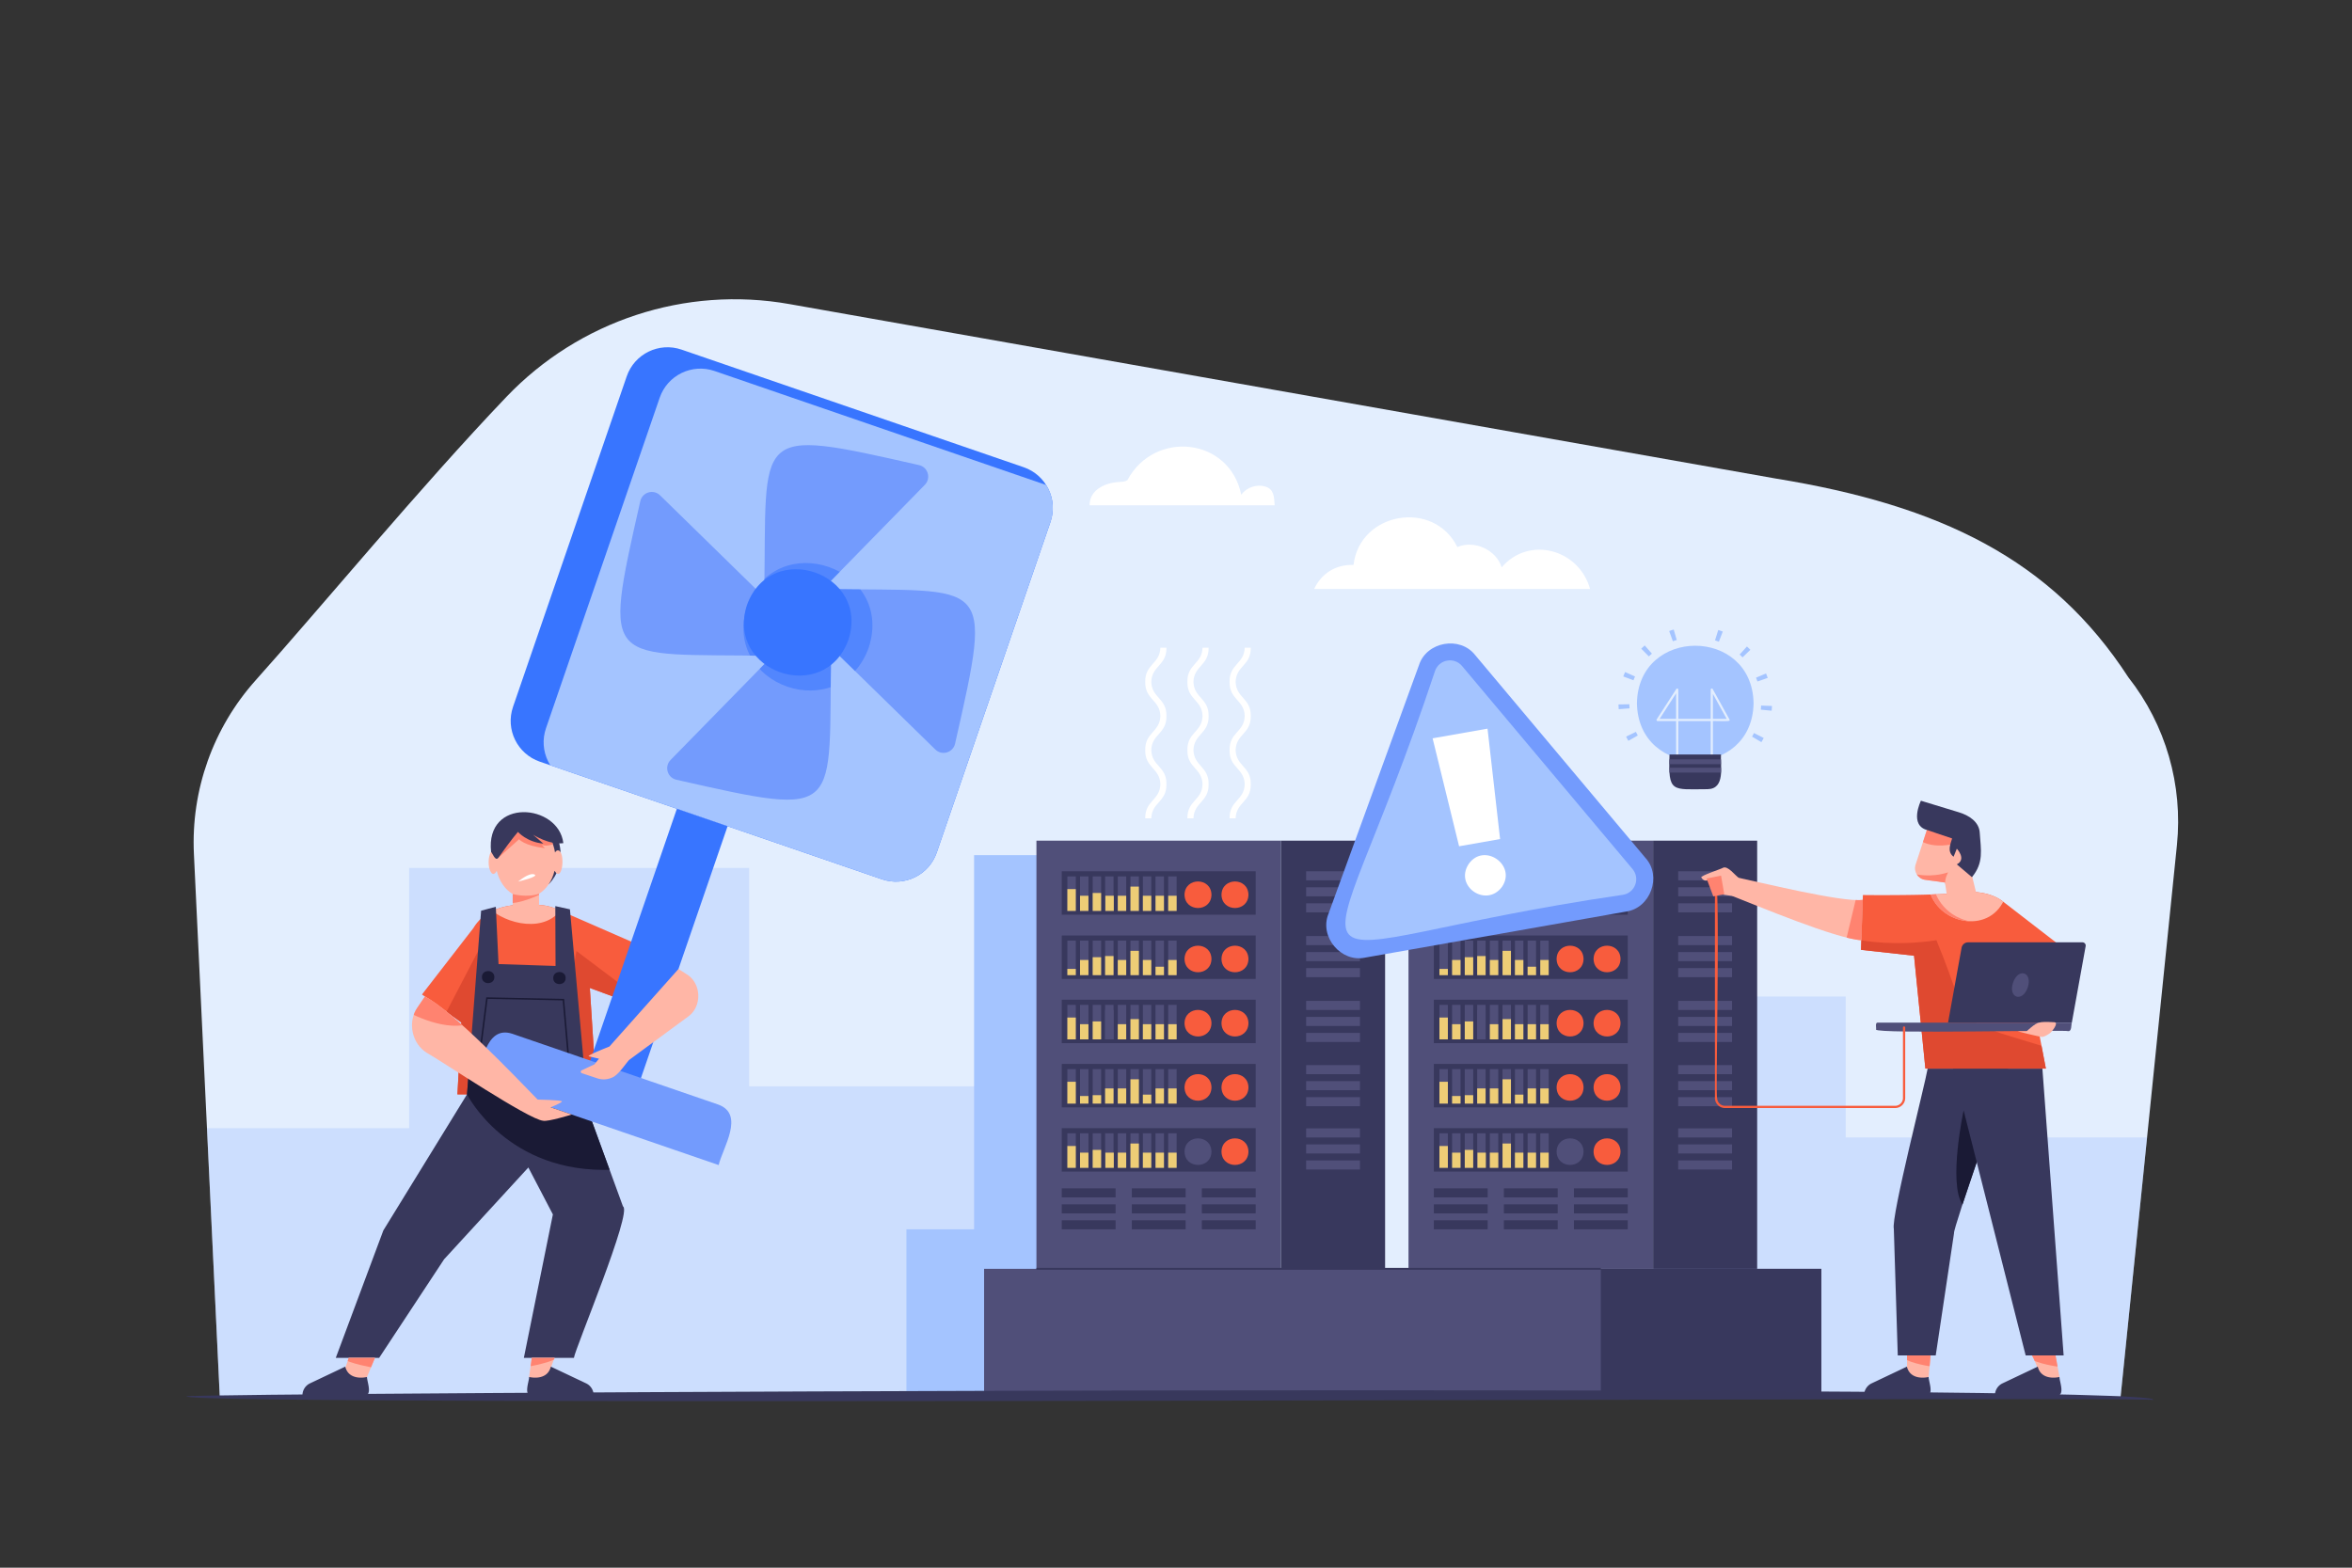 <svg xmlns="http://www.w3.org/2000/svg" xmlns:xlink="http://www.w3.org/1999/xlink" width="3000" height="2000"><rect width="100%" height="100%" fill="#333333" stroke="none"/><g><defs><path id="a" d="M2704.848 1781.729H280.309l-32.971-692.316c-3.877-81.418 24.526-161.036 78.923-221.748 82.132-91.668 209.866-246.309 319.64-361.308 92.948-97.373 228.394-141.886 360.959-118.433l1258.585 222.66c209.591 34.139 351.696 103.084 449.309 253.52 47.671 60.58 69.762 137.398 61.931 214.086l-71.837 703.539z"/></defs><use fill="#E3EEFE" xlink:href="#a"/><clipPath id="b"><use xlink:href="#a"/></clipPath><path fill="#A4C4FF" d="M243.815 1439.283h277.997v-331.989h433.761v278.633h572.492v455.964H261.39z" clip-path="url(#b)" opacity=".36"/><path fill="#A4C4FF" d="M1409.58 1781.423v-690.437h-167.123v477.339h-86.334v213.404h253.457" clip-path="url(#b)"/><path fill="#A4C4FF" d="M2744.712 1451.139H2354.24v-179.794h-179.336v536.824h680.492z" clip-path="url(#b)" opacity=".36"/></g><g><g><g><path fill="#504F79" d="M1321.976 1072.489h311.96v546.228h-311.96z"/><path fill="#38385D" d="M1633.936 1072.489H1766.7v546.228h-132.764z"/></g><path fill="#38385D" d="M1354.289 1111.526h247.333v55.413h-247.333z"/><path fill="#F85C3D" d="M1558.033 1141.483c.386-22.591 33.996-22.588 34.379.001-.386 22.591-33.996 22.587-34.379-.001zM1510.877 1141.483c.386-22.591 33.995-22.588 34.378.001-.386 22.591-33.996 22.587-34.378-.001z"/><g fill="#504F79"><path d="M1393.746 1118.099h10.753v44.021h-10.753zM1377.586 1118.099h10.753v44.021h-10.753zM1361.427 1118.099h10.753v44.021h-10.753z"/></g><g fill="#504F79"><path d="M1441.899 1118.099h10.753v44.021h-10.753zM1425.74 1118.099h10.753v44.021h-10.753zM1409.58 1118.099h10.753v44.021h-10.753z"/></g><g fill="#504F79"><path d="M1490.052 1118.099h10.753v44.021h-10.753zM1473.893 1118.099h10.753v44.021h-10.753zM1457.733 1118.099h10.753v44.021h-10.753z"/></g><path fill="#EECD76" d="M1361.427 1134.275h10.753v27.845h-10.753zM1377.586 1142.766h10.753v19.354h-10.753zM1393.746 1139.233h10.753v22.887h-10.753zM1409.905 1142.766h10.753v19.354h-10.753zM1425.74 1142.766h10.753v19.354h-10.753zM1441.899 1131.094h10.753v31.026h-10.753zM1457.733 1142.766h10.753v19.354h-10.753zM1473.893 1142.766h10.753v19.354h-10.753zM1490.052 1142.766h10.753v19.354h-10.753z"/><path fill="#38385D" d="M1354.289 1193.466h247.333v55.413h-247.333z"/><path fill="#F85C3D" d="M1558.033 1223.423c.386-22.591 33.996-22.588 34.379.001-.386 22.591-33.996 22.587-34.379-.001zM1510.877 1223.423c.386-22.591 33.995-22.588 34.378.001-.386 22.591-33.996 22.587-34.378-.001z"/><g fill="#504F79"><path d="M1393.746 1200.037h10.753v44.022h-10.753zM1377.586 1200.037h10.753v44.022h-10.753zM1361.427 1200.037h10.753v44.022h-10.753z"/></g><g fill="#504F79"><path d="M1441.899 1200.037h10.753v44.022h-10.753zM1425.74 1200.037h10.753v44.022h-10.753zM1409.58 1200.037h10.753v44.022h-10.753z"/></g><g fill="#504F79"><path d="M1490.052 1200.037h10.753v44.022h-10.753zM1473.893 1200.037h10.753v44.022h-10.753zM1457.733 1200.037h10.753v44.022h-10.753z"/></g><path fill="#EECD76" d="M1361.427 1236.083h10.753v7.977h-10.753zM1377.586 1224.705h10.753v19.354h-10.753zM1393.746 1221.172h10.753v22.888h-10.753zM1409.58 1219.698h10.753v24.361h-10.753zM1425.74 1224.705h10.753v19.354h-10.753zM1441.899 1213.033h10.753v31.026h-10.753zM1457.733 1224.705h10.753v19.354h-10.753zM1473.893 1233.309h10.753v10.751h-10.753zM1490.052 1224.705h10.753v19.354h-10.753z"/><path fill="#38385D" d="M1354.289 1275.405h247.333v55.413h-247.333z"/><path fill="#F85C3D" d="M1558.033 1305.362c.386-22.592 33.996-22.588 34.379.001-.386 22.59-33.996 22.587-34.379-.001zM1510.877 1305.362c.386-22.592 33.995-22.588 34.378.001-.386 22.59-33.996 22.587-34.378-.001z"/><g fill="#504F79"><path d="M1393.746 1281.977h10.753v44.022h-10.753zM1377.586 1281.977h10.753v44.022h-10.753zM1361.427 1281.977h10.753v44.022h-10.753z"/></g><g fill="#504F79"><path d="M1441.899 1281.977h10.753v44.022h-10.753zM1425.74 1281.977h10.753v44.022h-10.753zM1409.58 1281.977h10.753v44.022h-10.753z"/></g><g fill="#504F79"><path d="M1490.052 1281.977h10.753v44.022h-10.753zM1473.893 1281.977h10.753v44.022h-10.753zM1457.733 1281.977h10.753v44.022h-10.753z"/></g><path fill="#EECD76" d="M1361.427 1298.153h10.753v27.846h-10.753zM1377.586 1306.645h10.753v19.354h-10.753zM1393.746 1303.111h10.753v22.888h-10.753z"/><path fill="#504F79" d="M1409.58 1288.527h10.753v37.472h-10.753z"/><path fill="#EECD76" d="M1425.74 1306.645h10.753v19.354h-10.753zM1441.899 1300.129h10.753v25.87h-10.753zM1457.733 1306.645h10.753v19.354h-10.753zM1473.893 1306.645h10.753v19.354h-10.753zM1490.052 1306.645h10.753v19.354h-10.753z"/><path fill="#38385D" d="M1354.289 1357.344h247.333v55.414h-247.333z"/><path fill="#F85C3D" d="M1558.033 1387.302c.386-22.592 33.996-22.588 34.379.001-.387 22.59-33.996 22.587-34.379-.001zM1510.877 1387.302c.386-22.592 33.995-22.588 34.378.001-.386 22.59-33.996 22.587-34.378-.001z"/><g fill="#504F79"><path d="M1393.746 1363.916h10.753v44.022h-10.753zM1377.586 1363.916h10.753v44.022h-10.753zM1361.427 1363.916h10.753v44.022h-10.753z"/></g><g fill="#504F79"><path d="M1441.899 1363.916h10.753v44.022h-10.753zM1425.74 1363.916h10.753v44.022h-10.753zM1409.58 1363.916h10.753v44.022h-10.753z"/></g><g fill="#504F79"><path d="M1490.052 1363.916h10.753v44.022h-10.753zM1473.893 1363.916h10.753v44.022h-10.753zM1457.733 1363.916h10.753v44.022h-10.753z"/></g><path fill="#EECD76" d="M1361.427 1380.093h10.753v27.846h-10.753zM1377.586 1398.261h10.753v9.678h-10.753zM1393.746 1397.187h10.753v10.752h-10.753zM1409.58 1388.583h10.753v19.355h-10.753zM1425.74 1388.583h10.753v19.355h-10.753zM1441.899 1376.912h10.753v31.026h-10.753zM1457.733 1396.494h10.753v11.444h-10.753zM1473.893 1388.583h10.753v19.355h-10.753zM1490.052 1388.583h10.753v19.355h-10.753z"/><path fill="#38385D" d="M1354.289 1439.283h247.333v55.414h-247.333z"/><path fill="#F85C3D" d="M1558.033 1469.241c.386-22.592 33.996-22.588 34.379 0-.387 22.591-33.996 22.588-34.379 0z"/><path fill="#504F79" d="M1510.877 1469.241c.386-22.592 33.995-22.588 34.378 0-.386 22.591-33.996 22.588-34.378 0z"/><g fill="#504F79"><path d="M1393.746 1445.855h10.753v44.021h-10.753zM1377.586 1445.855h10.753v44.021h-10.753zM1361.427 1445.855h10.753v44.021h-10.753z"/></g><g fill="#504F79"><path d="M1441.899 1445.855h10.753v44.021h-10.753zM1425.74 1445.855h10.753v44.021h-10.753zM1409.58 1445.855h10.753v44.021h-10.753z"/></g><g fill="#504F79"><path d="M1490.052 1445.855h10.753v44.021h-10.753zM1473.893 1445.855h10.753v44.021h-10.753zM1457.733 1445.855h10.753v44.021h-10.753z"/></g><path fill="#EECD76" d="M1361.427 1462.032h10.753v27.845h-10.753zM1377.586 1470.522h10.753v19.354h-10.753zM1393.746 1466.99h10.753v22.887h-10.753zM1409.905 1470.522h10.753v19.354h-10.753zM1425.74 1470.522h10.753v19.354h-10.753zM1441.899 1458.852h10.753v31.025h-10.753zM1457.733 1470.522h10.753v19.354h-10.753zM1473.893 1470.522h10.753v19.354h-10.753zM1490.052 1470.522h10.753v19.354h-10.753z"/><g fill="#38385D"><path d="M1354.289 1516.065h68.65v11.535h-68.65zM1354.289 1536.428h68.65v11.535h-68.65zM1354.289 1556.79h68.65v11.535h-68.65z"/></g><g fill="#38385D"><path d="M1443.631 1516.065h68.649v11.535h-68.649zM1443.631 1536.428h68.649v11.535h-68.649zM1443.631 1556.79h68.649v11.535h-68.649z"/></g><g fill="#38385D"><path d="M1532.973 1516.065h68.649v11.535h-68.649zM1532.973 1536.428h68.649v11.535h-68.649zM1532.973 1556.79h68.649v11.535h-68.649z"/></g><g fill="#504F79"><path d="M1665.993 1111.526h68.649v11.577h-68.649zM1665.993 1131.963h68.649v11.578h-68.649zM1665.993 1152.4h68.649v11.577h-68.649z"/></g><g fill="#504F79"><path d="M1665.993 1194.206h68.649v11.577h-68.649zM1665.993 1214.643h68.649v11.578h-68.649zM1665.993 1235.08h68.649v11.578h-68.649z"/></g><g fill="#504F79"><path d="M1665.993 1276.886h68.649v11.577h-68.649zM1665.993 1297.322h68.649v11.578h-68.649zM1665.993 1317.76h68.649v11.578h-68.649z"/></g><g fill="#504F79"><path d="M1665.993 1358.825h68.649v11.577h-68.649zM1665.993 1379.262h68.649v11.578h-68.649zM1665.993 1399.699h68.649v11.578h-68.649z"/></g><g fill="#504F79"><path d="M1665.993 1439.562h68.649v11.577h-68.649zM1665.993 1459.998h68.649v11.577h-68.649zM1665.993 1480.436h68.649v11.577h-68.649z"/></g></g><g><g><path fill="#504F79" d="M1796.563 1072.489h311.96v546.228h-311.96z"/><path fill="#38385D" d="M2108.522 1072.489h132.764v546.228h-132.764z"/></g><path fill="#38385D" d="M1828.876 1111.526h247.333v55.413h-247.333z"/><path fill="#F85C3D" d="M2032.62 1141.483c.386-22.591 33.996-22.588 34.379.001-.386 22.591-33.996 22.587-34.379-.001zM1985.463 1141.483c.387-22.591 33.996-22.588 34.379.001-.386 22.591-33.996 22.587-34.379-.001z"/><g fill="#504F79"><path d="M1868.332 1118.099h10.754v44.021h-10.754zM1852.173 1118.099h10.754v44.021h-10.754zM1836.014 1118.099h10.753v44.021h-10.753z"/></g><g fill="#504F79"><path d="M1916.486 1118.099h10.753v44.021h-10.753zM1900.326 1118.099h10.754v44.021h-10.754zM1884.167 1118.099h10.753v44.021h-10.753z"/></g><g fill="#504F79"><path d="M1964.639 1118.099h10.754v44.021h-10.754zM1948.479 1118.099h10.753v44.021h-10.753zM1932.32 1118.099h10.753v44.021h-10.753z"/></g><path fill="#EECD76" d="M1836.014 1134.275h10.753v27.845h-10.753zM1852.173 1142.766h10.754v19.354h-10.754zM1868.332 1139.233h10.754v22.887h-10.754zM1884.492 1142.766h10.753v19.354h-10.753zM1900.326 1142.766h10.754v19.354h-10.754zM1916.486 1131.094h10.753v31.026h-10.753zM1932.32 1142.766h10.753v19.354h-10.753zM1948.479 1142.766h10.753v19.354h-10.753zM1964.639 1142.766h10.754v19.354h-10.754z"/><path fill="#38385D" d="M1828.876 1193.466h247.333v55.413h-247.333z"/><path fill="#F85C3D" d="M2032.62 1223.423c.386-22.591 33.996-22.588 34.379.001-.386 22.591-33.996 22.587-34.379-.001zM1985.463 1223.423c.387-22.591 33.996-22.588 34.379.001-.386 22.591-33.996 22.587-34.379-.001z"/><g fill="#504F79"><path d="M1868.332 1200.037h10.754v44.022h-10.754zM1852.173 1200.037h10.754v44.022h-10.754zM1836.014 1200.037h10.753v44.022h-10.753z"/></g><g fill="#504F79"><path d="M1916.486 1200.037h10.753v44.022h-10.753zM1900.326 1200.037h10.754v44.022h-10.754zM1884.167 1200.037h10.753v44.022h-10.753z"/></g><g fill="#504F79"><path d="M1964.639 1200.037h10.754v44.022h-10.754zM1948.479 1200.037h10.753v44.022h-10.753zM1932.32 1200.037h10.753v44.022h-10.753z"/></g><path fill="#EECD76" d="M1836.014 1236.083h10.753v7.977h-10.753zM1852.173 1224.705h10.754v19.354h-10.754zM1868.332 1221.172h10.754v22.888h-10.754zM1884.167 1219.698h10.753v24.361h-10.753zM1900.326 1224.705h10.754v19.354h-10.754zM1916.486 1213.033h10.753v31.026h-10.753zM1932.32 1224.705h10.753v19.354h-10.753zM1948.479 1233.309h10.753v10.751h-10.753zM1964.639 1224.705h10.754v19.354h-10.754z"/><path fill="#38385D" d="M1828.876 1275.405h247.333v55.413h-247.333z"/><path fill="#F85C3D" d="M2032.62 1305.362c.386-22.592 33.996-22.588 34.379.001-.386 22.59-33.996 22.587-34.379-.001zM1985.463 1305.362c.387-22.592 33.996-22.588 34.379.001-.386 22.59-33.996 22.587-34.379-.001z"/><g fill="#504F79"><path d="M1868.332 1281.977h10.754v44.022h-10.754zM1852.173 1281.977h10.754v44.022h-10.754zM1836.014 1281.977h10.753v44.022h-10.753z"/></g><g fill="#504F79"><path d="M1916.486 1281.977h10.753v44.022h-10.753zM1900.326 1281.977h10.754v44.022h-10.754zM1884.167 1281.977h10.753v44.022h-10.753z"/></g><g fill="#504F79"><path d="M1964.639 1281.977h10.754v44.022h-10.754zM1948.479 1281.977h10.753v44.022h-10.753zM1932.32 1281.977h10.753v44.022h-10.753z"/></g><path fill="#EECD76" d="M1836.014 1298.153h10.753v27.846h-10.753zM1852.173 1306.645h10.754v19.354h-10.754zM1868.332 1303.111h10.754v22.888h-10.754z"/><path fill="#504F79" d="M1884.167 1288.527h10.753v37.472h-10.753z"/><path fill="#EECD76" d="M1900.326 1306.645h10.754v19.354h-10.754zM1916.486 1300.129h10.753v25.87h-10.753zM1932.32 1306.645h10.753v19.354h-10.753zM1948.479 1306.645h10.753v19.354h-10.753zM1964.639 1306.645h10.754v19.354h-10.754z"/><path fill="#38385D" d="M1828.876 1357.344h247.333v55.414h-247.333z"/><path fill="#F85C3D" d="M2032.62 1387.302c.386-22.592 33.996-22.588 34.379.001-.386 22.59-33.996 22.587-34.379-.001zM1985.463 1387.302c.387-22.592 33.996-22.588 34.379.001-.386 22.59-33.996 22.587-34.379-.001z"/><g fill="#504F79"><path d="M1868.332 1363.916h10.754v44.022h-10.754zM1852.173 1363.916h10.754v44.022h-10.754zM1836.014 1363.916h10.753v44.022h-10.753z"/></g><g fill="#504F79"><path d="M1916.486 1363.916h10.753v44.022h-10.753zM1900.326 1363.916h10.754v44.022h-10.754zM1884.167 1363.916h10.753v44.022h-10.753z"/></g><g fill="#504F79"><path d="M1964.639 1363.916h10.754v44.022h-10.754zM1948.479 1363.916h10.753v44.022h-10.753zM1932.32 1363.916h10.753v44.022h-10.753z"/></g><path fill="#EECD76" d="M1836.014 1380.093h10.753v27.846h-10.753zM1852.173 1398.261h10.754v9.678h-10.754zM1868.332 1397.187h10.754v10.752h-10.754zM1884.167 1388.583h10.753v19.355h-10.753zM1900.326 1388.583h10.754v19.355h-10.754zM1916.486 1376.912h10.753v31.026h-10.753zM1932.32 1396.494h10.753v11.444h-10.753zM1948.479 1388.583h10.753v19.355h-10.753zM1964.639 1388.583h10.754v19.355h-10.754z"/><path fill="#38385D" d="M1828.876 1439.283h247.333v55.414h-247.333z"/><path fill="#F85C3D" d="M2032.62 1469.241c.386-22.592 33.996-22.588 34.379 0-.386 22.591-33.996 22.588-34.379 0z"/><path fill="#504F79" d="M1985.463 1469.241c.387-22.592 33.996-22.588 34.379 0-.386 22.591-33.996 22.588-34.379 0z"/><g fill="#504F79"><path d="M1868.332 1445.855h10.754v44.021h-10.754zM1852.173 1445.855h10.754v44.021h-10.754zM1836.014 1445.855h10.753v44.021h-10.753z"/></g><g fill="#504F79"><path d="M1916.486 1445.855h10.753v44.021h-10.753zM1900.326 1445.855h10.754v44.021h-10.754zM1884.167 1445.855h10.753v44.021h-10.753z"/></g><g fill="#504F79"><path d="M1964.639 1445.855h10.754v44.021h-10.754zM1948.479 1445.855h10.753v44.021h-10.753zM1932.32 1445.855h10.753v44.021h-10.753z"/></g><path fill="#EECD76" d="M1836.014 1462.032h10.753v27.845h-10.753zM1852.173 1470.522h10.754v19.354h-10.754zM1868.332 1466.99h10.754v22.887h-10.754zM1884.492 1470.522h10.753v19.354h-10.753zM1900.326 1470.522h10.754v19.354h-10.754zM1916.486 1458.852h10.753v31.025h-10.753zM1932.32 1470.522h10.753v19.354h-10.753zM1948.479 1470.522h10.753v19.354h-10.753zM1964.639 1470.522h10.754v19.354h-10.754z"/><g fill="#38385D"><path d="M1828.876 1516.065h68.649v11.535h-68.649zM1828.876 1536.428h68.649v11.535h-68.649zM1828.876 1556.79h68.649v11.535h-68.649z"/></g><g fill="#38385D"><path d="M1918.218 1516.065h68.649v11.535h-68.649zM1918.218 1536.428h68.649v11.535h-68.649zM1918.218 1556.79h68.649v11.535h-68.649z"/></g><g fill="#38385D"><path d="M2007.56 1516.065h68.649v11.535h-68.649zM2007.56 1536.428h68.649v11.535h-68.649zM2007.56 1556.79h68.649v11.535h-68.649z"/></g><g fill="#504F79"><path d="M2140.58 1111.526h68.649v11.577h-68.649zM2140.58 1131.963h68.649v11.578h-68.649zM2140.58 1152.4h68.649v11.577h-68.649z"/></g><g fill="#504F79"><path d="M2140.58 1194.206h68.649v11.577h-68.649zM2140.58 1214.643h68.649v11.578h-68.649zM2140.58 1235.08h68.649v11.578h-68.649z"/></g><g fill="#504F79"><path d="M2140.58 1276.886h68.649v11.577h-68.649zM2140.58 1297.322h68.649v11.578h-68.649zM2140.58 1317.76h68.649v11.578h-68.649z"/></g><g fill="#504F79"><path d="M2140.58 1358.825h68.649v11.577h-68.649zM2140.58 1379.262h68.649v11.578h-68.649zM2140.58 1399.699h68.649v11.578h-68.649z"/></g><g fill="#504F79"><path d="M2140.58 1439.562h68.649v11.577h-68.649zM2140.58 1459.998h68.649v11.577h-68.649zM2140.58 1480.436h68.649v11.577h-68.649z"/></g></g><path fill="#504F79" d="M1255.229 1618.717h1067.86v162.706h-1067.86z"/><path fill="#38385D" d="M2041.885 1618.717h281.205v162.706h-281.205zM1321.975 1617.478h719.91v2.479h-719.91z"/></g><g><g><path fill="#38385D" d="M2458.729 1363.288c-3.05 18.988-46.838 189.53-43.137 204.438.002 0 5.032 161.482 5.032 161.482h48.424l23.344-155.98c-1.729-5.079 67.072-200.847 69.275-209.94h-102.938z"/><path fill="#38385D" d="M2605.097 1363.288l27.092 365.921h-48.421l-92.621-365.921z"/><path fill="#1A1A35" d="M2521.384 1482.746l-16.756-66.198s-19.89 92.636-1.446 120.172l18.202-53.974z"/><g><defs><path id="c" d="M2375.928 1148.018c-26.084 3.52-134.894-23.357-161.895-28.955l-4.582 23.967c31.088 12.106 132.496 54.71 164.714 56.482l1.763-51.494z"/></defs><use fill="#FFB6A6" xlink:href="#c"/><clipPath id="d"><use xlink:href="#c"/></clipPath><path fill="#FF8370" d="M2368.03 1143.523l-14.925 62.26 35.073.453 3.358-62.695z" clip-path="url(#d)"/></g><g><defs><path id="e" d="M2646.637 1221.011l-88.936-68.649a76.665 76.665 0 00-2.541-1.962l-.002.007c-13.385-10.635-32.242-13.314-49.463-12.582-14.872 4.531-112.174 4.361-129.556 4.01l-2.396 69.955 67.638 7.471 14.474 144.028h153.664l-21.103-110.293 58.221-31.985z"/></defs><use fill="#F85C3D" xlink:href="#e"/><clipPath id="f"><use xlink:href="#e"/></clipPath><g clip-path="url(#f)"><defs><path id="g" d="M2461.439 1137.817c13.328 42.826 79.454 54.616 96.719 5.575l-45.337-9.671-51.382 4.096z"/></defs><use fill="#FFB6A6" xlink:href="#g"/><clipPath id="h"><use xlink:href="#g"/></clipPath><path fill="#FF8370" d="M2468.131 1137.817s10.494 35.95 54.871 39.01c-24.112 5.217-61.291-8.117-68.861-38.032l13.99-.978" clip-path="url(#h)"/></g><path fill="#DF4930" d="M2374.165 1199.512s41.539 8.335 95.755 0c48.346 116.506 14.514 97.769 137.32 135.688 0 0 8.707 34.819 5.145 33.632-3.562-1.187-172.598-.791-172.598-.791l-7.462-146.002-63.317-11.079 5.157-11.448" clip-path="url(#f)"/></g><g><g><path fill="#38385D" d="M2642.637 1304.648h-157.885l17.271-95.541a8.407 8.407 0 018.272-6.909h145.879a4.163 4.163 0 014.097 4.903l-17.634 97.547z"/><path fill="#504F79" d="M2638.252 1315.501c-2.043-1.95-245.79 3.782-245.343-2.033.607-1.819-1.535-8.974 2.033-8.819h247.694c-.894 2.516-.015 11.144-4.384 10.852zM2586.346 1259.891c-6.807 19.537-25.28 13.185-18.627-6.405 6.805-19.537 25.279-13.183 18.627 6.405z"/></g><path fill="#F85C3D" d="M2417.239 1413.608h-216.973c-7.097 0-12.87-5.772-12.87-12.868v-283.657c7.717-9.631.45 284.12 2.867 283.655-.005 5.52 4.485 10.009 10.003 10.009h216.973c5.518 0 10.007-4.489 10.007-10.007v-89.855a1.431 1.431 0 112.863 0v89.855c-.001 7.096-5.773 12.868-12.87 12.868z"/><path fill="#FFB6A6" d="M2585.018 1315.586c13.944-12.149 13.95-12.562 35.551-11.457 6.052.653-4.243 13.593-6.871 14.667-2.998 2.015-6.853 4.201-9.255 4.034-4.389-.306-31.864-7.244-30.644-7.244h11.219z"/></g><g><defs><path id="i" d="M2459.334 1054.063l-15.982 48.974c-2.884 8.835 2.931 18.126 12.139 19.397l25.362 3.5 5.172 34.592 39.293-2.329-25.521-104.134h-40.463z"/></defs><use fill="#FFB6A6" xlink:href="#i"/><clipPath id="j"><use xlink:href="#i"/></clipPath><path fill="#FF8370" d="M2442.607 1115.091s19.813 5.138 42.242-2.171c0 0-4.904 8.521-3.524 15.354s-35.602-.878-38.718-13.183zM2446.51 1070.297c.832.399 16.075 16.193 56.815 3.447l-46.56-24.939-10.255 21.492z" clip-path="url(#j)"/></g><g><g><defs><path id="k" d="M2432.441 1729.209v15.607s4.968 15.295 16.025 15.295c11.057 0 11.515-3.411 11.515-3.411l2.506-27.491h-30.046z"/></defs><use fill="#FFB6A6" xlink:href="#k"/><clipPath id="l"><use xlink:href="#k"/></clipPath><path fill="#FF8370" d="M2464.445 1743.498s-27.908-3.808-35.325-10.693l-.354-6.612 36.2.786-.521 16.519z" clip-path="url(#l)"/></g><path fill="#38385C" d="M2459.981 1756.7s-22.944 5.882-27.702-13.202l-44.939 21.313a16.909 16.909 0 00-9.582 16.918l78.657-1.061c11.133-.28 3.556-18.044 3.566-23.968z"/></g><g><g><defs><path id="m" d="M2591.808 1729.209c4.965 7.457 9.783 30.806 23.557 30.902 11.058 0 11.517-3.411 11.517-3.411l-5.028-27.491h-30.046z"/></defs><use fill="#FFB6A6" xlink:href="#m"/><clipPath id="n"><use xlink:href="#m"/></clipPath><path fill="#FF8370" d="M2624.897 1743.498s-27.909-3.808-35.326-10.693l-.354-6.612 36.2.786-.52 16.519z" clip-path="url(#n)"/></g><path fill="#38385C" d="M2626.881 1756.7s-22.945 5.882-27.703-13.202l-44.938 21.313a16.908 16.908 0 00-9.583 16.918l78.657-1.061c11.132-.28 3.555-18.044 3.567-23.968z"/></g><path fill="#FFB6A6" d="M2217.799 1119.887c-4.452-2.686-13.912-16.027-20.216-12.762-.203.796-30.124 10.446-27.453 12.426 1.312 2.636 4.069 4.422 7.056 3.753l17.332-3.596 3.477 21.65 14.848 2.165 4.956-23.636z"/><path fill="#FF8370" d="M2176.75 1120.773l8.566 22.75 14.018-2.728-4.116-23.712z"/></g><path fill="#38385D" d="M2459.097 1059.204s30.191 10.458 30.858 10.458c-1.884 6.509-6.891 16.811 1.866 23.33l4.134-10.266s12.8 13.332 0 19.997l19.289 16.339c15.222-18.505 11.416-34.394 9.975-56.206-.561-14.522-14.134-22.835-26.72-26.591l-48.348-14.734s-15.78 32.013 8.946 37.673z"/></g><g><path fill="#739BFD" d="M1741.09 1221.711c-30.623 6.469-58.428-26.566-46.703-55.635l115.623-317.765c9.708-29.75 52.225-37.309 71.54-12.622l217.427 258.999c20.914 23.28 6.205 63.875-24.836 68.256l-333.051 58.767z"/><path fill="#A4C4FF" d="M1830.463 855.75c-148.313 447.395-225.443 353.755 239.896 285.765 15.296-2.7 21.934-20.943 11.947-32.838l-217.428-259c-9.984-11.895-29.106-8.521-34.415 6.073z"/><path fill="#FFF" d="M1873.396 1102.139c19.484-27.73 61.423 1.471 42.413 29.272-20.033 27.162-61.254-.749-42.413-29.272zm-46.097-160.204l70.059-12.362 16.023 140.857-52.289 9.227-33.793-137.722z"/></g><path fill="#FFF" d="M2028.126 751.382h-351.905c9.547-20.276 27.796-31.312 50.201-30.702 7.958-67.603 102.452-83.774 132.464-22.712 21.39-9.438 49.62 3.456 56.487 25.801 34.843-40.652 98.739-23.096 112.753 27.613zM1625.82 644.633h-236.018c-.24-20.533 21.432-29.302 39.101-29.855 3.182-.243 6.573-.438 9.155-2.313 34.5-64.3 130.171-54.453 145.176 18.691 6.684-9.313 19.499-13.721 30.498-10.488s11.509 12.518 12.088 23.965z"/><g><g><g><defs><path id="o" d="M2236.701 897.136c-1.67 97.771-147.126 97.755-148.781-.003 1.67-97.768 147.126-97.753 148.781.003z"/></defs><use fill="#A4C4FF" xlink:href="#o"/><clipPath><use xlink:href="#o"/></clipPath></g><g><path fill="#E3EEFE" d="M2183.404 964.198a1.387 1.387 0 01-1.388-1.387v-42.9h-41.337v42.9a1.387 1.387 0 01-2.775 0v-42.9h-23.609c-1.062.031-1.773-1.26-1.166-2.139l24.997-38.721c.688-1.144 2.6-.597 2.553.752v37.334h41.337v-37.334c-.04-1.385 1.966-1.917 2.603-.67l21.372 38.721c.237.43.229.953-.021 1.375.396 1.435-20.66.375-21.18.682v42.9a1.386 1.386 0 01-1.386 1.387zm1.387-47.062h17.635l-17.635-31.95v31.95zm-67.948 0h21.063v-32.627l-21.063 32.627z"/></g><path fill="#38385D" d="M2178.016 1006.813c-45.242.045-50.479 5.366-48.52-44.232h65.63c-.923 14.714 5.897 43.832-17.11 44.232z"/><path fill="#504F79" d="M2129.496 968.759h65.63v6.166h-65.63zM2129.496 979.473h65.63v6.166h-65.63z"/></g><g><path fill="#A4C4FF" d="M2246.688 946.813l-11.948-7.05a83.867 83.867 0 002.507-4.567l12.364 6.292a99.194 99.194 0 01-2.923 5.325zm-169.731-1.695a98.593 98.593 0 01-2.816-5.381l12.487-6.044a83.32 83.32 0 002.416 4.616l-12.087 6.809zm182.796-38.417l-13.808-1.34a86.74 86.74 0 00.344-5.206l13.864.489a98.556 98.556 0 01-.4 6.057zm-195.054-1.943a99.602 99.602 0 01-.28-6.06l13.872-.215c.027 1.731.107 3.483.241 5.208l-13.833 1.067zm176.964-35.343a84.28 84.28 0 00-1.868-4.853l12.787-5.381a97.413 97.413 0 012.177 5.656l-13.096 4.578zm-158.134-1.579l-13.002-4.839a97.794 97.794 0 012.299-5.631l12.674 5.643a84.127 84.127 0 00-1.971 4.827zm139.11-29.185a85.406 85.406 0 00-3.742-3.629l9.346-10.251a98.618 98.618 0 014.357 4.224l-9.961 9.656zm-119.448-1.221l-9.762-9.856a98.64 98.64 0 014.44-4.133l9.137 10.438a85.442 85.442 0 00-3.815 3.551zm89.248-18.751a83.38 83.38 0 00-4.925-1.717l4.155-13.235a97.866 97.866 0 015.746 2.003l-4.976 12.949zm-58.676-.589l-4.712-13.047a97.434 97.434 0 015.773-1.883l3.889 13.315a82.847 82.847 0 00-4.95 1.615z"/></g></g><g><g><defs><path id="p" d="M809.461 1203.182l-97.394-42.564-.002.018a65.19 65.19 0 00-27.808-6.213c-30.29-2.102-63.85 1.732-80.498 29.665l-65.512 84.627 50.223 35.694-5.016 91.754h177.571l-8.692-135.76 31.967 11.824 25.161-69.045z"/></defs><use fill="#F85C3D" xlink:href="#p"/><clipPath id="q"><use xlink:href="#p"/></clipPath><path fill="#FFB6A6" d="M623.252 1157.814c20.661 21.007 74.417 34.789 95.305-1.816l-41.398-10.191-28.155 1.769-25.752 10.238z" clip-path="url(#q)"/><path fill="#DF4930" d="M796.435 1259.375l-61.154-46.09-32.317 181.277 77.561-3.15-16.158-111.234 32.068 12.279zM567.403 1294.85l44.738-85.867s5.992 194.898 4.793 194.898-45.937-2.396-45.937-2.396l-3.594-106.635z" clip-path="url(#q)"/></g><g><defs><path id="r" d="M794.62 1539.1l-52.201-143.014 5.778-.003-21.244-235.994-18.649-4.091.3 76.348-72.729-2.393-3.463-73.129-18.745 5.009-17.976 234.329-106.711 173.529-60.696 162.633h55.318l82.87-125.797 107.449-117.087 31.283 59.889-37.021 182.995h63.848c1.267-11.211 75.049-186.748 62.589-193.224z"/></defs><use fill="#38385C" xlink:href="#r"/><clipPath id="s"><use xlink:href="#r"/></clipPath><path fill="#1A1A35" d="M595.691 1396.162s51.092 102.026 186.033 96.105l-20.698-96.105-170.229-34.372 4.894 34.372M630.546 1246.542c.15 10.267-15.979 10.267-15.828-.001-.15-10.266 15.98-10.266 15.828.001zM721.486 1247.78c.15 10.267-15.979 10.267-15.828-.001-.15-10.265 15.98-10.265 15.828.001zM726.093 1349.661c-1.271-.078-113.535-6.771-114.822-6.848l8.965-70.452 99.256 1.982 6.601 75.318zm-112.646-8.652l110.526 6.591-6.255-71.359-95.786-1.914-8.485 66.682z" clip-path="url(#s)"/></g><g><g><g><defs><path id="t" d="M1124.924 1121.754L688.498 971.696c-28.734-9.88-44.017-41.179-34.136-69.908l145.021-421.64c9.881-28.729 41.186-44.01 69.92-34.13l436.427 150.058c28.734 9.879 44.017 41.178 34.136 69.908l-145.022 421.64c-9.881 28.73-41.185 44.01-69.92 34.13z"/></defs><use fill="#3875FF" xlink:href="#t"/><clipPath id="u"><use xlink:href="#t"/></clipPath><g clip-path="url(#u)"><path fill="#A4C4FF" d="M1166.973 1149.03L730.546 998.972c-28.734-9.88-44.018-41.179-34.136-69.908l145.021-421.64c9.882-28.729 41.186-44.01 69.92-34.13l436.427 150.058c28.734 9.88 44.018 41.179 34.136 69.908l-145.021 421.64c-9.882 28.729-41.186 44.01-69.92 34.13z"/></g></g><g><g><defs><path id="v" d="M974.785 758.823l50.614 17.402 154.231-157.688c8.333-8.52 3.927-22.883-7.751-25.266-215.592-48.861-193.397-43.539-197.094 165.552zm24.848 27.301L841.918 631.918c-8.521-8.332-22.887-3.926-25.27 7.75-48.869 215.556-43.547 193.364 165.579 197.06l17.406-50.604zm60.513 43.164l-50.613-17.402-154.231 157.688c-8.333 8.52-3.926 22.883 7.751 25.266 215.592 48.861 193.396 43.539 197.093-165.552zm158.137 119.154c48.921-215.689 43.419-193.326-165.579-197.06l-17.405 50.605 157.714 154.206c8.521 8.331 22.887 3.926 25.27-7.751z"/></defs><use fill="#739BFD" xlink:href="#v"/><clipPath id="w"><use xlink:href="#v"/></clipPath><path fill="#3875FF" d="M1108.049 826.278c-36.781 101.279-188.341 49.149-155.031-53.309 36.78-101.275 188.34-49.146 155.031 53.309z" clip-path="url(#w)" opacity=".55"/></g><path fill="#3875FF" d="M1082.147 816.295c-30.691 84.51-157.158 41.012-129.362-44.482 30.69-84.507 157.157-41.009 129.362 44.482z"/></g></g><path fill="#3875FF" d="M810.858 1394.752l-64.682-22.239 117.181-340.695 64.682 22.241z"/><path fill="#739BFD" d="M916.664 1486.347L605.623 1379.4c9.455-20.567 13.23-71.807 47.767-60.575l262.874 90.384c34.158 12.475 5.605 55.044.4 77.138z"/></g><g><defs><path id="x" d="M702.402 1412.677s14.312-5.766 14.312-7.547c0-1.782-30.902-2.34-30.902-2.34-28.137-28.795-108.702-113.64-143.863-131.445l-9.392 13.849c-13.182 18.605-7.254 46.609 12.349 58.268 17.575 9.716 129.559 84.904 147.881 86.355 5.854 1.526 36.49-7.899 36.49-7.899l-26.875-9.241z"/></defs><use fill="#FFB6A6" xlink:href="#x"/><clipPath id="y"><use xlink:href="#x"/></clipPath><path fill="#FF8370" d="M516.458 1289.039s46.011 27.032 80.264 17.605l-58.474-50.319-21.79 32.714z" clip-path="url(#y)"/></g><path fill="#FFB6A6" d="M875.481 1242.663l-10.109-6.406-88.086 98.917s-29.663 11.592-26.247 12.431c3.417.838 12.986 3.06 12.986 3.06l-5.843 7.224-16.25 7.624c-1.609.755-1.471 3.088.216 3.647l19.79 6.564a25.726 25.726 0 0018.043-.692c8.194-2.592 16.968-16.724 22.458-22.763l74.927-55.077c18.52-12.848 17.53-42.991-1.885-54.529z"/><g><path fill="#38385C" d="M711.392 1069.291s13.575 33.004-11.541 58.863l-3.455-58.863h14.996z"/><g><defs><path id="z" d="M711.453 1084.869c-1.308 0-2.518.998-3.515 2.688-7.862-49.24-67.154-49.207-74.999.01-5.446-7.684-9.676 2.529-9.687 12.319-.147 10.61 5.251 20.957 10.348 11.014 3.072 13.122 10.568 23.908 20.361 29.695v21.237h33.58v-21.623c9.481-5.869 16.729-16.46 19.737-29.291 10.537 17.056 14.355-26.232 4.175-26.049z"/></defs><use fill="#FFB6A6" xlink:href="#z"/><clipPath id="A"><use xlink:href="#z"/></clipPath><path fill="#FF8370" d="M635.543 1094.439l26.531-23.734s6.554 8.277 32.943 11.382l-3.967-4.312s5.789 3.244 17.9-2.086c12.111-5.329 0 0 0 0l-30.318-20.16-28.976.862-14.113 38.048M653.962 1140.596s18.179 5.066 33.58-.386-17.684 11.931-36.589 11.931l3.009-11.545" clip-path="url(#A)"/></g><path fill="#38385C" d="M635.543 1094.439c5.093-7.155 17.482-24.35 25.11-33.139 0 0 11.196 12.998 32.441 14.956l-13.259-11.448s20.491 13.406 38.722 10.846c-6.09-50.578-99.756-58.545-92.181 11.172 1.903 1.845 5.302 12.294 9.167 7.613z"/><path fill="#FFF" d="M660.94 1124.692s13.778-11.843 20.687-9.122-20.687 9.122-20.687 9.122z"/></g></g><g><g><defs><path id="B" d="M444.833 1732.324l-4.292 12.492s4.968 15.295 16.025 15.295 11.515-3.411 11.515-3.411l10.193-24.376h-33.441z"/></defs><use fill="#FFB6A6" xlink:href="#B"/><clipPath id="C"><use xlink:href="#B"/></clipPath><path fill="#FF8370" d="M478.274 1745.232s-33.638-5.542-41.055-12.428l-.353-6.612 48.061 4.121-6.653 14.919z" clip-path="url(#C)"/></g><path fill="#38385C" d="M468.081 1756.7s-22.944 5.882-27.703-13.202l-44.938 21.313a16.908 16.908 0 00-9.583 16.918l78.657-1.061c11.133-.28 3.555-18.044 3.567-23.968z"/></g><g><g><defs><path id="D" d="M707.488 1732.324c-4.239 7.395-5.824 26.127-21.065 27.787-11.057 0-11.516-3.411-11.516-3.411l3.379-24.376h29.202z"/></defs><use fill="#FFB6A6" xlink:href="#D"/><clipPath id="E"><use xlink:href="#D"/></clipPath><path fill="#FF8370" d="M664.713 1745.232s37.86-6.022 45.277-12.908l-3.869-6.132-48.061 4.121 6.653 14.919z" clip-path="url(#E)"/></g><path fill="#38385C" d="M674.907 1756.7s22.945 5.882 27.703-13.202l44.938 21.313a16.908 16.908 0 019.583 16.918l-78.657-1.061c-11.135-.279-3.555-18.044-3.567-23.968z"/></g><g><g><path fill="#FFF" d="M1468.485 1044.037h-7.725c-.413-22.749 18.759-22.914 19.314-43.533-.554-20.61-19.729-20.796-19.313-43.536-.414-22.742 18.759-22.919 19.313-43.533-.553-20.619-19.729-20.795-19.313-43.541-.414-22.74 18.759-22.926 19.313-43.54h7.726c.413 22.752-18.76 22.917-19.314 43.54.554 20.612 19.729 20.798 19.313 43.541.415 22.743-18.758 22.918-19.313 43.533.554 20.617 19.729 20.792 19.313 43.536.413 22.737-18.759 22.923-19.314 43.533z"/></g><g><path fill="#FFF" d="M1522.272 1044.037h-7.726c-.413-22.749 18.759-22.914 19.314-43.533-.554-20.61-19.729-20.796-19.314-43.536-.414-22.743 18.759-22.919 19.314-43.534-.554-20.619-19.729-20.795-19.313-43.541-.415-22.74 18.758-22.927 19.313-43.54h7.726c.413 22.752-18.76 22.917-19.314 43.54.554 20.612 19.729 20.798 19.313 43.541.414 22.743-18.759 22.919-19.313 43.534.554 20.616 19.729 20.792 19.313 43.536.414 22.737-18.759 22.923-19.313 43.533z"/></g><g><path fill="#FFF" d="M1576.058 1044.037h-7.726c-.413-22.749 18.759-22.914 19.314-43.533-.554-20.61-19.729-20.796-19.313-43.536-.414-22.743 18.759-22.919 19.313-43.534-.554-20.619-19.729-20.795-19.313-43.541-.414-22.74 18.759-22.927 19.313-43.54h7.726c.413 22.752-18.76 22.917-19.314 43.54.554 20.612 19.729 20.799 19.313 43.541.415 22.743-18.758 22.919-19.313 43.534.555 20.616 19.729 20.792 19.313 43.536.414 22.737-18.76 22.923-19.313 43.533z"/></g></g><path fill="#38385C" d="M2746.365 1786.01c-4.615-4.58-2509.543 8.778-2508.545-4.575-6.202-4.639 2536.815-17.061 2508.545 4.575z"/></svg>
